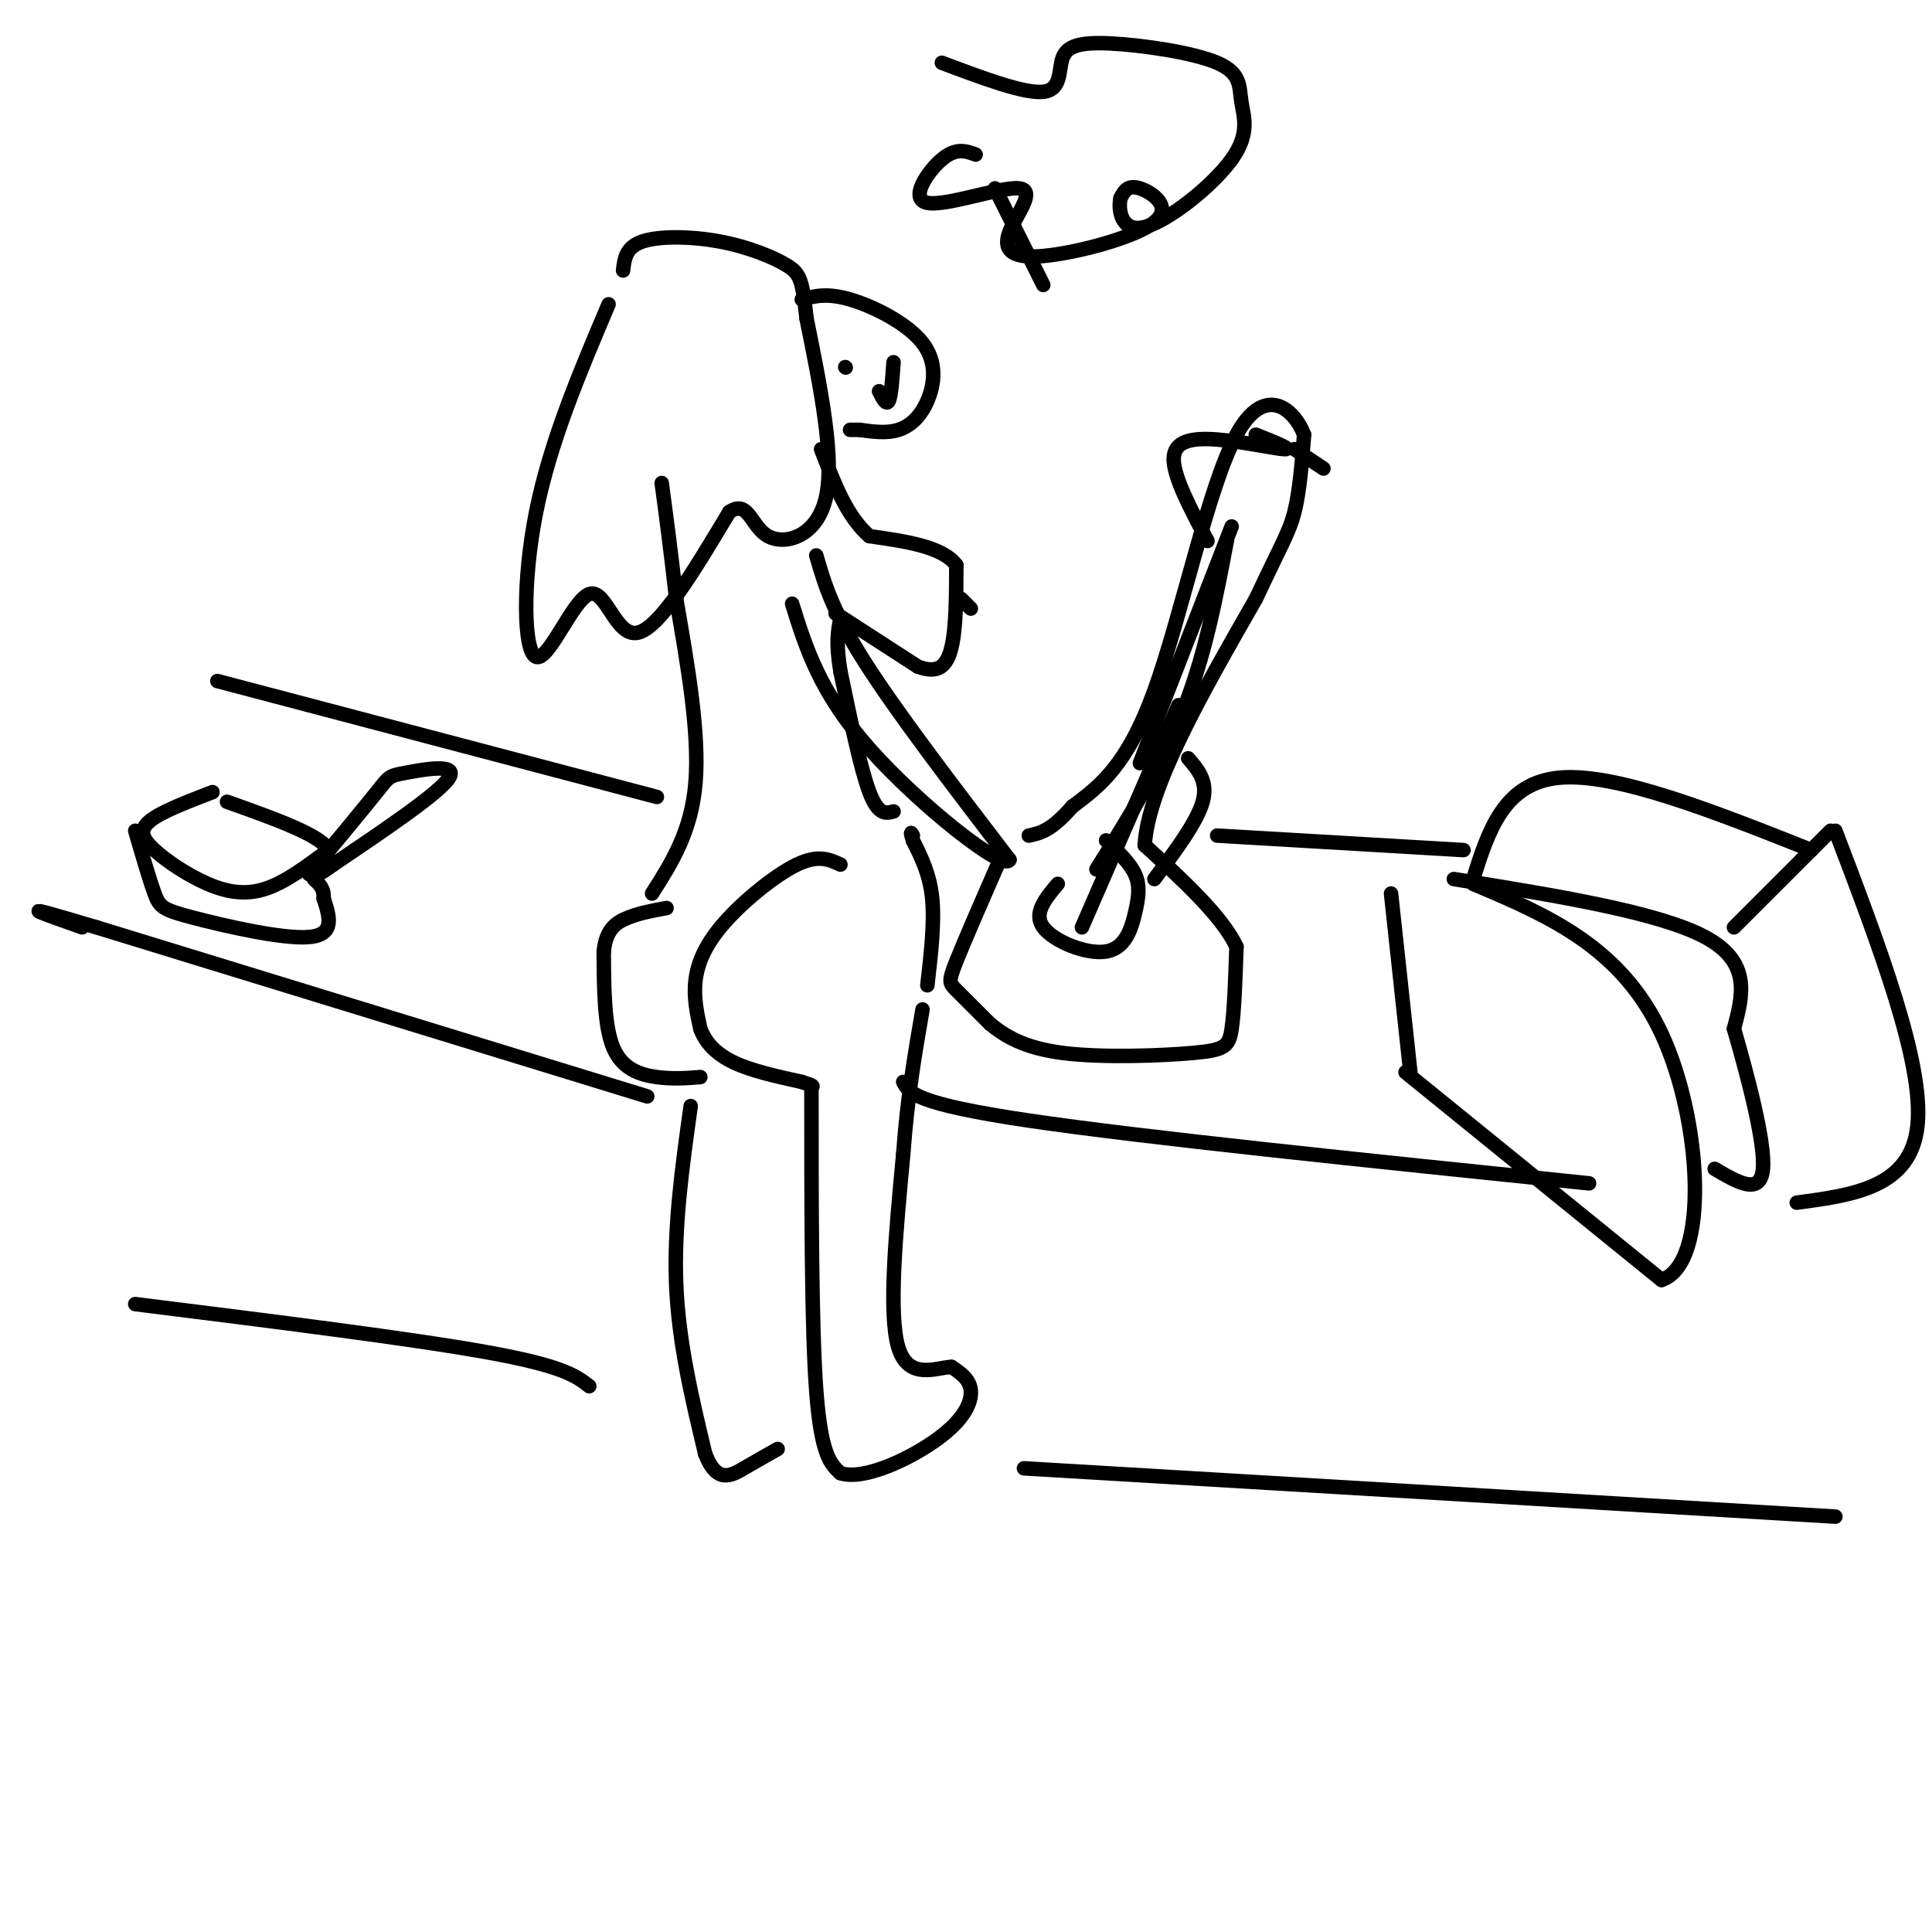 <svg viewBox='0 0 400 400' version='1.1' xmlns='http://www.w3.org/2000/svg' xmlns:xlink='http://www.w3.org/1999/xlink'><g fill='none' stroke='rgb(0,0,0)' stroke-width='3' stroke-linecap='round' stroke-linejoin='round'><path d='M174,179c-2.292,-1.060 -4.583,-2.119 -9,0c-4.417,2.119 -10.958,7.417 -15,12c-4.042,4.583 -5.583,8.452 -6,12c-0.417,3.548 0.292,6.774 1,10'/><path d='M145,213c1.089,2.933 3.311,5.267 7,7c3.689,1.733 8.844,2.867 14,4'/><path d='M166,224c2.667,0.833 2.333,0.917 2,1'/><path d='M168,225c0.000,24.833 0.000,49.667 1,63c1.000,13.333 3.000,15.167 5,17'/><path d='M174,305c4.833,1.583 14.417,-2.958 20,-7c5.583,-4.042 7.167,-7.583 7,-10c-0.167,-2.417 -2.083,-3.708 -4,-5'/><path d='M197,283c-3.111,0.111 -8.889,2.889 -11,-4c-2.111,-6.889 -0.556,-23.444 1,-40'/><path d='M187,239c0.833,-11.667 2.417,-20.833 4,-30'/><path d='M145,223c-2.844,0.222 -5.689,0.444 -9,0c-3.311,-0.444 -7.089,-1.556 -9,-6c-1.911,-4.444 -1.956,-12.222 -2,-20'/><path d='M125,197c0.444,-4.578 2.556,-6.022 5,-7c2.444,-0.978 5.222,-1.489 8,-2'/><path d='M143,229c-1.750,12.500 -3.500,25.000 -3,37c0.500,12.000 3.250,23.500 6,35'/><path d='M146,301c2.400,6.289 5.400,4.511 8,3c2.600,-1.511 4.800,-2.756 7,-4'/><path d='M192,204c0.750,-6.500 1.500,-13.000 1,-18c-0.500,-5.000 -2.250,-8.500 -4,-12'/><path d='M189,174c-0.667,-2.167 -0.333,-1.583 0,-1'/><path d='M135,185c4.083,-6.417 8.167,-12.833 9,-23c0.833,-10.167 -1.583,-24.083 -4,-38'/><path d='M140,124c-1.167,-10.333 -2.083,-17.167 -3,-24'/><path d='M185,168c-1.583,0.417 -3.167,0.833 -5,-4c-1.833,-4.833 -3.917,-14.917 -6,-25'/><path d='M174,139c-1.000,-6.000 -0.500,-8.500 0,-11'/><path d='M173,127c0.000,0.000 17.000,11.000 17,11'/><path d='M190,138c4.156,1.578 6.044,0.022 7,-4c0.956,-4.022 0.978,-10.511 1,-17'/><path d='M198,117c-2.833,-3.833 -10.417,-4.917 -18,-6'/><path d='M180,111c-4.667,-4.000 -7.333,-11.000 -10,-18'/><path d='M199,124c0.000,0.000 2.000,2.000 2,2'/><path d='M126,63c-6.056,14.279 -12.112,28.558 -15,43c-2.888,14.442 -2.609,29.046 0,30c2.609,0.954 7.549,-11.743 11,-13c3.451,-1.257 5.415,8.927 10,8c4.585,-0.927 11.793,-12.963 19,-25'/><path d='M151,106c3.988,-2.702 4.458,3.042 8,5c3.542,1.958 10.155,0.131 12,-8c1.845,-8.131 -1.077,-22.565 -4,-37'/><path d='M167,66c-0.919,-7.931 -1.215,-9.260 -4,-11c-2.785,-1.740 -8.057,-3.892 -14,-5c-5.943,-1.108 -12.555,-1.174 -16,0c-3.445,1.174 -3.722,3.587 -4,6'/><path d='M166,62c2.593,-0.703 5.187,-1.407 10,0c4.813,1.407 11.847,4.923 15,9c3.153,4.077 2.426,8.713 1,12c-1.426,3.287 -3.550,5.225 -6,6c-2.450,0.775 -5.225,0.388 -8,0'/><path d='M178,89c-1.667,0.000 -1.833,0.000 -2,0'/><path d='M175,76c0.000,0.000 0.100,0.100 0.1,0.1'/><path d='M182,81c0.750,1.500 1.500,3.000 2,2c0.500,-1.000 0.750,-4.500 1,-8'/><path d='M169,115c1.667,5.750 3.333,11.500 10,22c6.667,10.500 18.333,25.750 30,41'/><path d='M209,178c-1.067,2.600 -18.733,-11.400 -29,-23c-10.267,-11.600 -13.133,-20.800 -16,-30'/><path d='M207,178c-3.644,8.356 -7.289,16.711 -9,21c-1.711,4.289 -1.489,4.511 0,6c1.489,1.489 4.244,4.244 7,7'/><path d='M205,212c2.968,2.416 6.888,4.957 15,6c8.112,1.043 20.415,0.589 27,0c6.585,-0.589 7.453,-1.311 8,-5c0.547,-3.689 0.774,-10.344 1,-17'/><path d='M256,196c-3.000,-6.333 -11.000,-13.667 -19,-21'/><path d='M237,175c0.667,-12.000 11.833,-31.500 23,-51'/><path d='M260,124c5.267,-11.222 6.933,-13.778 8,-18c1.067,-4.222 1.533,-10.111 2,-16'/><path d='M270,90c-2.048,-5.345 -8.167,-10.708 -14,0c-5.833,10.708 -11.381,37.488 -17,53c-5.619,15.512 -11.310,19.756 -17,24'/><path d='M222,167c-4.333,5.000 -6.667,5.500 -9,6'/><path d='M250,112c-3.524,-6.655 -7.048,-13.310 -7,-17c0.048,-3.690 3.667,-4.417 9,-4c5.333,0.417 12.381,1.976 14,2c1.619,0.024 -2.190,-1.488 -6,-3'/><path d='M274,97c0.000,0.000 -6.000,-4.000 -6,-4'/><path d='M239,182c4.417,-5.917 8.833,-11.833 10,-16c1.167,-4.167 -0.917,-6.583 -3,-9'/><path d='M236,158c0.000,0.000 19.000,-49.000 19,-49'/><path d='M227,180c6.750,-10.833 13.500,-21.667 18,-33c4.500,-11.333 6.750,-23.167 9,-35'/><path d='M187,224c1.167,2.250 2.333,4.500 26,8c23.667,3.500 69.833,8.250 116,13'/><path d='M134,227c0.000,0.000 -114.000,-35.000 -114,-35'/><path d='M20,192c-19.500,-5.833 -11.250,-2.917 -3,0'/><path d='M44,164c-5.349,2.048 -10.699,4.096 -13,6c-2.301,1.904 -1.555,3.665 1,6c2.555,2.335 6.919,5.244 11,7c4.081,1.756 7.880,2.359 12,1c4.120,-1.359 8.560,-4.679 13,-8'/><path d='M68,176c-1.333,-3.000 -11.167,-6.500 -21,-10'/><path d='M28,172c1.482,5.095 2.964,10.190 4,13c1.036,2.810 1.625,3.333 8,5c6.375,1.667 18.536,4.476 24,4c5.464,-0.476 4.232,-4.238 3,-8'/><path d='M67,186c0.167,-2.000 -0.917,-3.000 -2,-4'/><path d='M64,181c5.649,-6.810 11.298,-13.619 14,-17c2.702,-3.381 2.458,-3.333 6,-4c3.542,-0.667 10.869,-2.048 9,1c-1.869,3.048 -12.935,10.524 -24,18'/><path d='M69,179c-4.167,3.000 -2.583,1.500 -1,0'/><path d='M288,185c0.000,0.000 4.000,37.000 4,37'/><path d='M291,222c0.000,0.000 53.000,43.000 53,43'/><path d='M344,265c9.978,-3.267 8.422,-32.933 0,-51c-8.422,-18.067 -23.711,-24.533 -39,-31'/><path d='M301,182c21.167,3.417 42.333,6.833 52,12c9.667,5.167 7.833,12.083 6,19'/><path d='M359,213c2.711,9.400 6.489,23.400 6,29c-0.489,5.600 -5.244,2.800 -10,0'/><path d='M359,192c0.000,0.000 20.000,-20.000 20,-20'/><path d='M380,172c9.167,24.083 18.333,48.167 17,61c-1.333,12.833 -13.167,14.417 -25,16'/><path d='M305,182c3.167,-10.000 6.333,-20.000 18,-21c11.667,-1.000 31.833,7.000 52,15'/><path d='M28,270c28.667,3.583 57.333,7.167 73,10c15.667,2.833 18.333,4.917 21,7'/><path d='M212,304c0.000,0.000 168.000,10.000 168,10'/><path d='M45,141c0.000,0.000 91.000,24.000 91,24'/><path d='M252,173c0.000,0.000 51.000,3.000 51,3'/><path d='M219,183c-2.568,3.048 -5.136,6.096 -3,9c2.136,2.904 8.974,5.665 13,5c4.026,-0.665 5.238,-4.756 6,-8c0.762,-3.244 1.075,-5.641 0,-8c-1.075,-2.359 -3.537,-4.679 -6,-7'/><path d='M224,192c0.000,0.000 20.000,-46.000 20,-46'/><path d='M206,39c0.000,0.000 10.000,20.000 10,20'/><path d='M202,32c-2.024,-0.747 -4.049,-1.494 -7,1c-2.951,2.494 -6.829,8.229 -3,9c3.829,0.771 15.363,-3.421 19,-3c3.637,0.421 -0.625,5.455 -2,9c-1.375,3.545 0.137,5.600 7,5c6.863,-0.600 19.079,-3.854 23,-7c3.921,-3.146 -0.451,-6.185 -3,-7c-2.549,-0.815 -3.274,0.592 -4,2'/><path d='M232,41c-0.547,2.353 0.086,7.235 5,6c4.914,-1.235 14.111,-8.587 18,-14c3.889,-5.413 2.472,-8.888 2,-12c-0.472,-3.112 0.001,-5.862 -5,-8c-5.001,-2.138 -15.474,-3.666 -22,-4c-6.526,-0.334 -9.103,0.525 -10,3c-0.897,2.475 -0.113,6.564 -4,7c-3.887,0.436 -12.443,-2.782 -21,-6'/></g>
</svg>